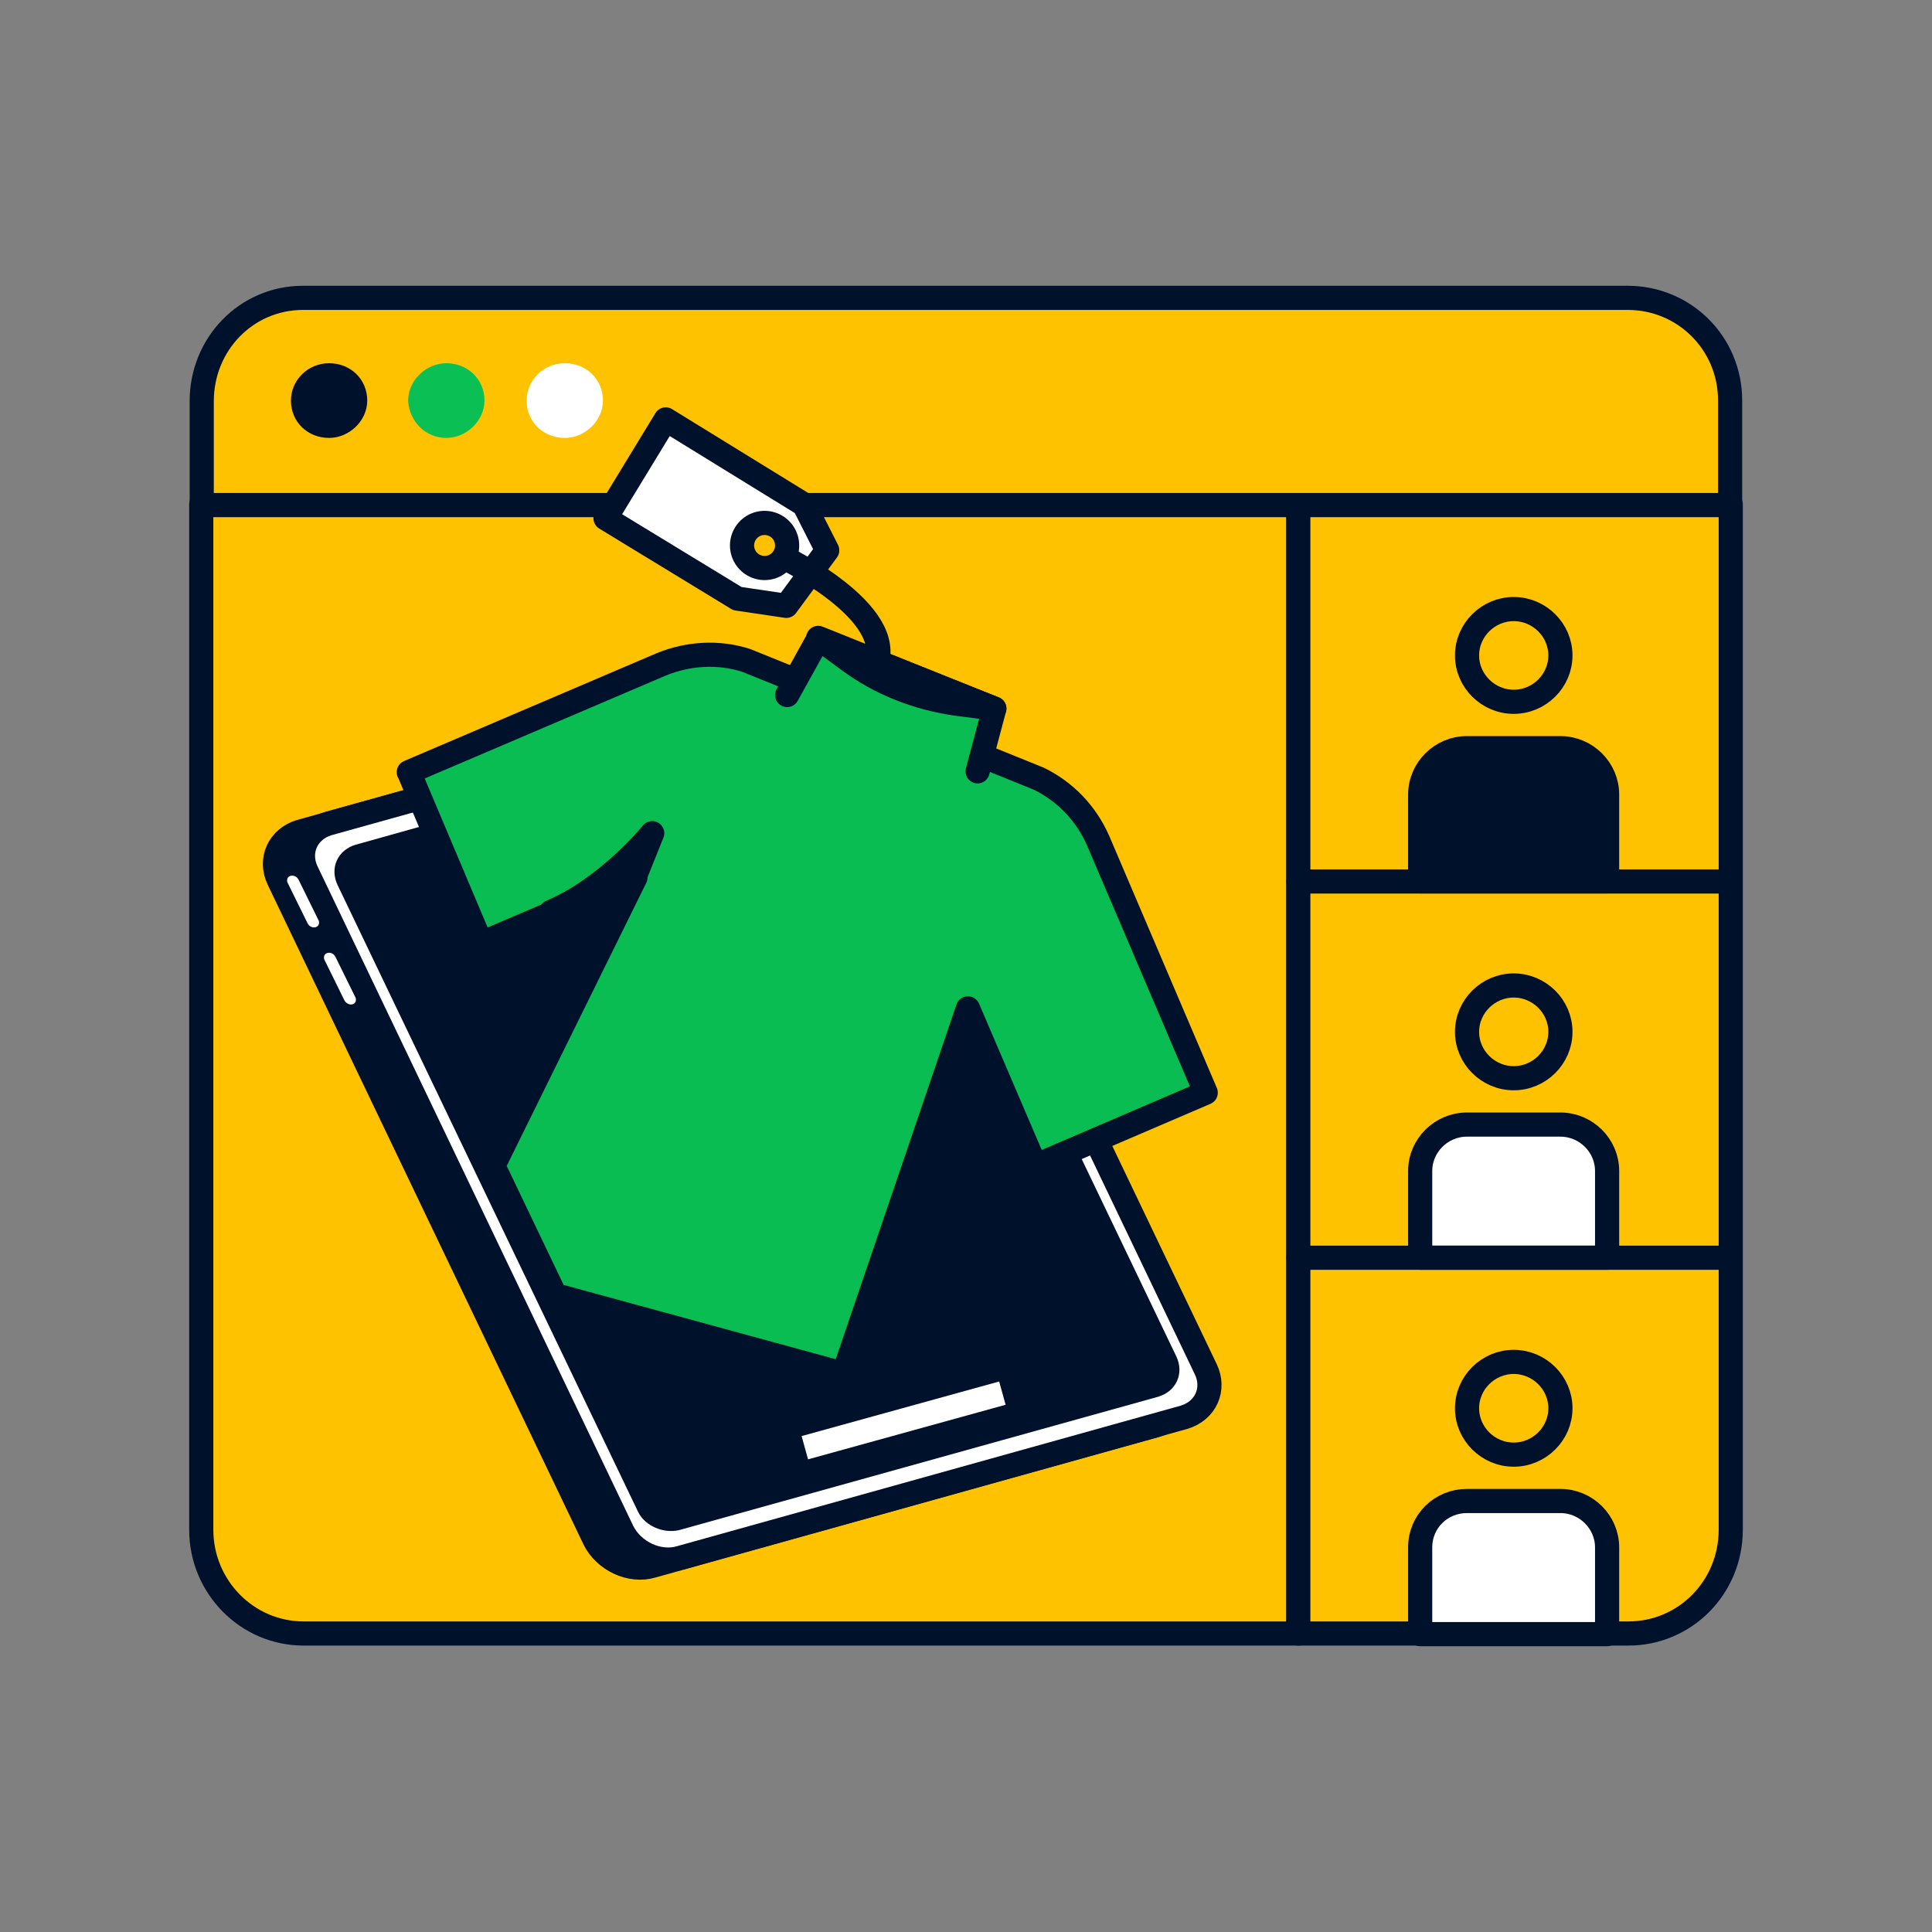 <svg xmlns="http://www.w3.org/2000/svg" fill="none" viewBox="0 0 120 120"><rect x="0" y="0" width="120" height="120" fill="#808080" stroke="none"/><path fill="#FFC200" stroke="#00112C" stroke-linecap="round" stroke-linejoin="round" stroke-width="1.5" d="M80.65 31.33v70.13H18.86c-3.51 0-6.36-2.89-6.36-6.45V31.33z"/><path fill="#FFC200" stroke="#00112C" stroke-linecap="round" stroke-linejoin="round" stroke-width="1.5" d="M107.5 31.33v63.68c0 3.59-2.84 6.45-6.36 6.45h-20.5V31.33h26.86"/><path fill="#FFC200" stroke="#00112C" stroke-linecap="round" stroke-linejoin="round" stroke-width="1.5" d="M101.11 18.5H18.82c-3.51 0-6.29 2.86-6.29 6.42v6.45h94.93v-6.49c0-3.56-2.84-6.38-6.36-6.38z"/><path fill="#00112C" stroke="#00112C" stroke-linecap="round" stroke-linejoin="round" stroke-width="1.5" d="M20.44 26.45c.84 0 1.62-.73 1.62-1.57 0-.91-.7-1.57-1.62-1.57s-1.62.73-1.62 1.57c0 .91.7 1.57 1.62 1.57"/><path fill="#0ABF53" stroke="#0ABF53" stroke-linecap="round" stroke-linejoin="round" stroke-width="1.5" d="M27.72 26.45c.84 0 1.62-.73 1.62-1.57 0-.91-.7-1.57-1.62-1.57-.84 0-1.62.73-1.62 1.57.07.91.77 1.57 1.62 1.57"/><path fill="#fff" stroke="#fff" stroke-linecap="round" stroke-linejoin="round" stroke-width="1.5" d="M35.08 26.45c.84 0 1.62-.73 1.62-1.57 0-.91-.7-1.57-1.62-1.57s-1.62.73-1.62 1.57c0 .91.7 1.57 1.62 1.57"/><path stroke="#00112C" stroke-linecap="round" stroke-linejoin="round" stroke-width="1.5" d="M94.02 43.59c1.59 0 2.9-1.3 2.9-2.88s-1.31-2.88-2.9-2.88-2.9 1.3-2.9 2.88 1.31 2.88 2.9 2.88"/><path fill="#00112C" stroke="#00112C" stroke-linecap="round" stroke-linejoin="round" stroke-width="1.5" d="M91.12 46.47h5.8c1.59 0 2.9 1.3 2.9 2.88v5.39H88.21v-5.39c0-1.58 1.31-2.88 2.9-2.88z"/><path stroke="#00112C" stroke-linecap="round" stroke-linejoin="round" stroke-width="1.5" d="M94.02 66.97c1.59 0 2.9-1.3 2.9-2.88s-1.31-2.88-2.9-2.88-2.9 1.3-2.9 2.88 1.31 2.88 2.9 2.88"/><path fill="#fff" stroke="#00112C" stroke-linecap="round" stroke-linejoin="round" stroke-width="1.5" d="M91.12 69.85h5.8c1.59 0 2.9 1.3 2.9 2.88v5.39H88.21v-5.39c0-1.58 1.31-2.88 2.9-2.88z"/><path stroke="#00112C" stroke-linecap="round" stroke-linejoin="round" stroke-width="1.5" d="M94.02 90.35c1.59 0 2.9-1.3 2.9-2.88s-1.31-2.88-2.9-2.88-2.9 1.3-2.9 2.88 1.31 2.88 2.9 2.88"/><path fill="#fff" stroke="#00112C" stroke-linecap="round" stroke-linejoin="round" stroke-width="1.5" d="M91.12 93.23h5.8c1.59 0 2.9 1.3 2.9 2.88v5.39H88.21v-5.39c0-1.63 1.31-2.88 2.9-2.88z"/><path stroke="#00112C" stroke-linecap="round" stroke-linejoin="round" stroke-width="1.5" d="M80.65 54.75h26.82M80.65 78.12h26.82"/><path fill="#00112C" stroke="#00112C" stroke-linecap="round" stroke-linejoin="round" stroke-width="1.5" d="m40.51 97.26 31.29-8.73c1.35-.4 1.95-1.75 1.35-2.99L53.54 44.57c-.6-1.3-2.2-2-3.54-1.65l-31.34 8.73c-1.35.4-1.95 1.75-1.35 2.99l19.61 40.97c.65 1.3 2.25 2.05 3.59 1.65"/><path fill="#fff" stroke="#00112C" stroke-miterlimit="10" stroke-width="1.5" d="m42.25 96.76 31.29-8.73c1.35-.4 1.95-1.75 1.35-2.99L55.28 44.07c-.6-1.3-2.2-2-3.54-1.65L20.4 51.15c-1.35.4-1.95 1.75-1.35 2.99l19.61 40.97c.65 1.3 2.25 2.05 3.59 1.65Z"/><path fill="#00112C" stroke="#00112C" stroke-linecap="round" stroke-linejoin="round" stroke-width="1.5" d="m42 94.31 29.74-8.28c.65-.2.95-.8.65-1.45L53.73 45.66c-.3-.6-1.05-.95-1.7-.8l-29.74 8.33c-.65.2-.95.8-.65 1.45L40.3 93.56c.25.55 1.05.9 1.7.75"/><path stroke="#fff" stroke-miterlimit="10" stroke-width="1.5" d="m62.26 86.53-12.27 3.39"/><path fill="#fff" d="M19.6 57.59c.2-.05.25-.25.2-.4l-1.25-2.54c-.1-.2-.3-.3-.5-.25s-.25.25-.2.4l1.25 2.54c.1.2.3.3.5.25M21.89 62.38c.2-.05.25-.25.2-.4l-1.25-2.54c-.1-.2-.3-.3-.5-.25s-.25.25-.2.4l1.25 2.54c.1.2.35.3.5.25"/><path fill="#0ABD53" stroke="#00112C" stroke-linecap="round" stroke-linejoin="round" stroke-width="1.5" d="m25.39 47.96 15.67-6.69c1.7-.7 3.59-.8 5.29-.25l18.16 7.34c1.65.8 2.94 2.15 3.69 3.84l6.69 15.67-10.58 4.54-4.19-9.78-7.73 22.7-17.91-4.89-3.84-8.03 8.83-17.91-9.58 4.09-4.49-10.63z"/><path fill="#0ABD53" d="m60.72 47.91 1.04-3.9-10.93-4.34-1.94 3.5"/><path stroke="#00112C" stroke-linecap="round" stroke-linejoin="round" stroke-width="1.5" d="m60.72 47.91 1.04-3.9-10.93-4.34-1.94 3.5"/><path fill="#00112C" stroke="#00112C" stroke-linecap="round" stroke-linejoin="round" stroke-width="1.5" d="m61.76 44.01-2.35-.3c-2.45-.35-4.74-1.25-6.69-2.69l-1.9-1.4 10.93 4.39z"/><path fill="#fff" stroke="#00112C" stroke-linecap="round" stroke-linejoin="round" stroke-width="1.5" d="m37.61 32.19 8.19 4.99 3.04.45 2.54-3.45-1.44-2.84-8.59-5.29z"/><path stroke="#00112C" stroke-linecap="round" stroke-linejoin="round" stroke-width="1.5" d="M48.59 34.58s7.19 3.44 5.79 6.79"/><path fill="#FFC000" stroke="#00112C" stroke-linecap="round" stroke-linejoin="round" stroke-width="1.5" d="M47.49 35.28a1.4 1.4 0 1 0 0-2.8 1.4 1.4 0 0 0 0 2.8"/><path fill="#00112C" stroke="#00112C" stroke-linecap="round" stroke-linejoin="round" stroke-width="1.5" d="m39.51 54.24 1-2.49s-2.74 3.39-6.29 4.89z"/></svg>